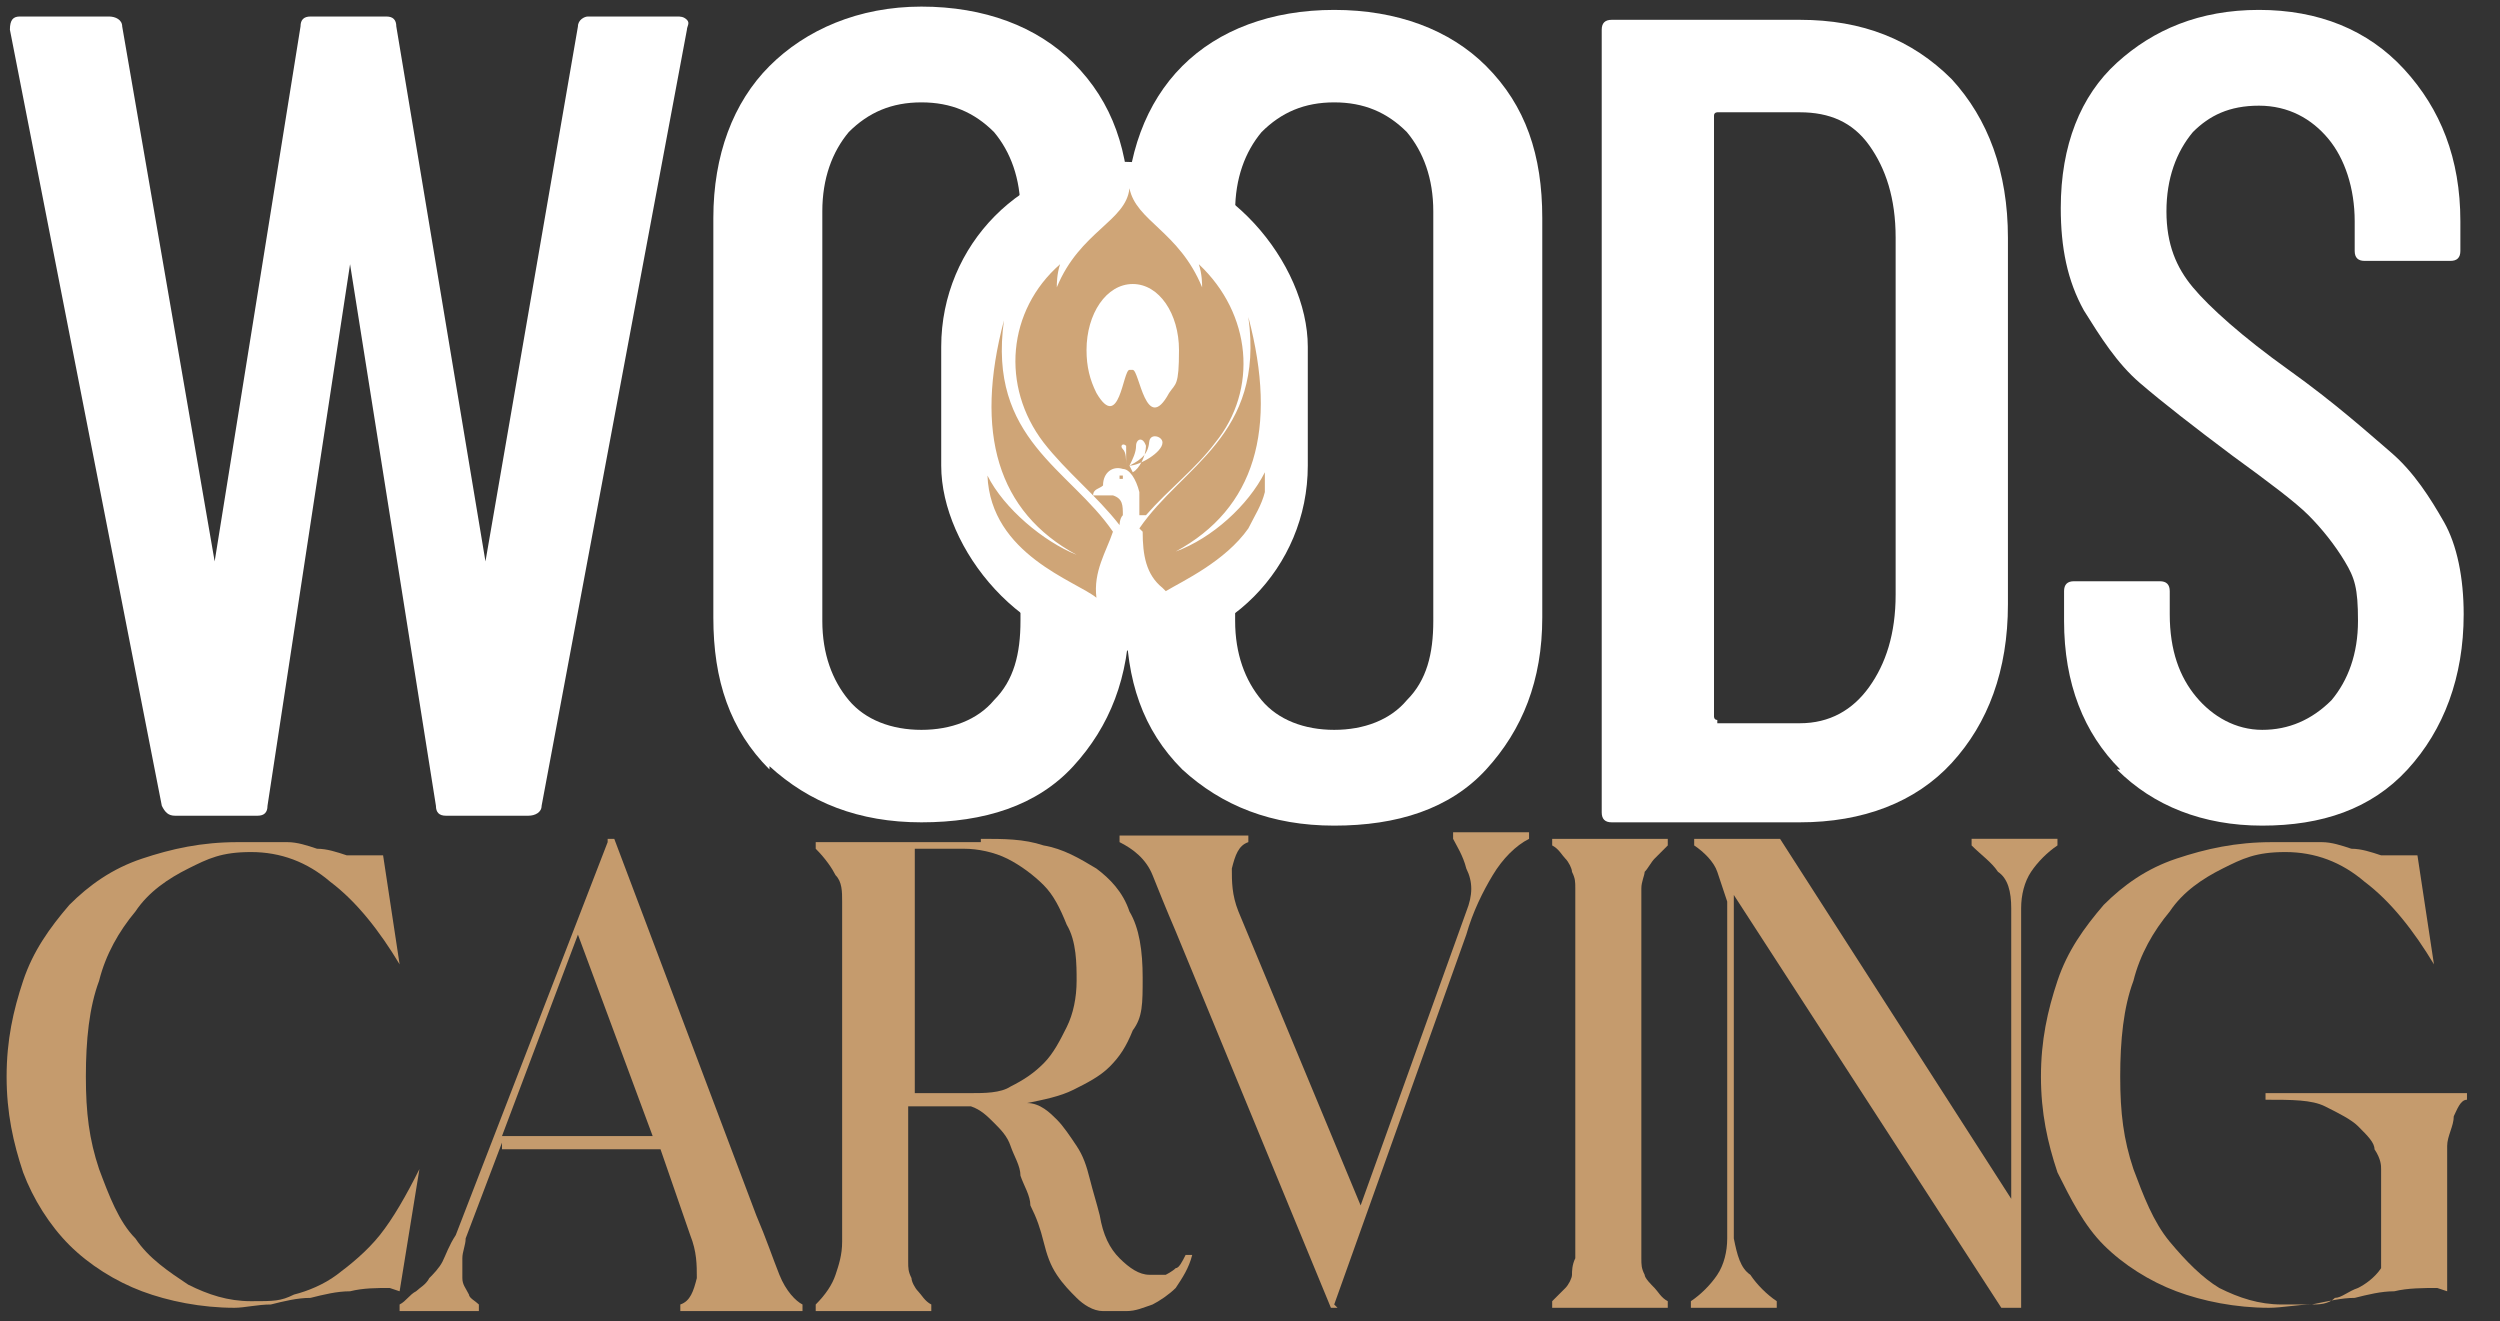 <?xml version="1.0" encoding="UTF-8"?>
<svg xmlns="http://www.w3.org/2000/svg" version="1.1" viewBox="0 0 75.7 40">
  <rect x="0" y="0" width="75.7" height="40" fill="#333333" stroke="none"/>
  <defs>
    <style>
      .cls-1 {
        fill: #fff;
      }

      .cls-2 {
        fill: #cfa577;
        fill-rule: evenodd;
      }

      .cls-3 {
        fill: #c59b6d;
      }
    </style>
  </defs>
  <!-- Generator: Adobe Illustrator 28.7.0, SVG Export Plug-In . SVG Version: 1.2.0 Build 136)  -->
  <g>
    <g id="Layer_1">
      <g id="Layer_1-2" data-name="Layer_1">
        <g>
          <path class="cls-1" d="M4.9,24.4L.3.9H.3c0-.3.1-.4.3-.4h2.7c.2,0,.4.1.4.3l2.8,16.2s0,0,0,0,0,0,0,0L9.1.8c0-.2.1-.3.3-.3h2.3c.2,0,.3.1.3.3l2.7,16.2s0,0,0,0,0,0,0,0L17.5.8c0-.2.2-.3.3-.3h2.7c.1,0,.2,0,.3.1s0,.2,0,.3l-4.4,23.5c0,.2-.2.3-.4.3h-2.5c-.2,0-.3-.1-.3-.3l-2.6-16.4s0,0,0,0,0,0,0,0l-2.5,16.4c0,.2-.1.3-.3.3h-2.5c-.2,0-.3-.1-.4-.3h0Z"/>
          <path class="cls-1" d="M23.3,23.3c-1.2-1.2-1.7-2.7-1.7-4.6V6.6c0-1.9.6-3.5,1.7-4.6S26,.2,27.9.2s3.5.6,4.6,1.7c1.2,1.2,1.7,2.7,1.7,4.6v12.1c0,1.9-.6,3.4-1.7,4.6s-2.7,1.7-4.6,1.7-3.4-.6-4.6-1.7h0ZM30.1,21.2c.6-.6.8-1.4.8-2.4V6.4c0-1-.3-1.8-.8-2.4-.6-.6-1.3-.9-2.2-.9s-1.6.3-2.2.9c-.5.6-.8,1.4-.8,2.4v12.4c0,1,.3,1.8.8,2.4.5.6,1.3.9,2.2.9s1.7-.3,2.2-.9Z"/>
          <path class="cls-1" d="M35.8,23.3c-1.2-1.2-1.7-2.7-1.7-4.6V6.6c0-1.9.6-3.5,1.7-4.6s2.7-1.7,4.6-1.7,3.5.6,4.6,1.7c1.2,1.2,1.7,2.7,1.7,4.6v12.1c0,1.9-.6,3.4-1.7,4.6s-2.7,1.7-4.6,1.7-3.4-.6-4.6-1.7h0ZM42.6,21.2c.6-.6.8-1.4.8-2.4V6.4c0-1-.3-1.8-.8-2.4-.6-.6-1.3-.9-2.2-.9s-1.6.3-2.2.9c-.5.6-.8,1.4-.8,2.4v12.4c0,1,.3,1.8.8,2.4.5.6,1.3.9,2.2.9s1.7-.3,2.2-.9Z"/>
          <path class="cls-1" d="M48.5,24.4V.9c0-.2.1-.3.3-.3h5.7c1.9,0,3.4.6,4.6,1.8,1.1,1.2,1.7,2.8,1.7,4.8v11.1c0,2-.6,3.6-1.7,4.8s-2.7,1.8-4.6,1.8h-5.7c-.2,0-.3-.1-.3-.3h0ZM52,21.9h2.5c.9,0,1.6-.4,2.1-1.1.5-.7.8-1.6.8-2.8V7.2c0-1.2-.3-2.1-.8-2.8-.5-.7-1.2-1-2.1-1h-2.5c0,0-.1,0-.1.1v18.2c0,0,0,.1.1.1h0Z"/>
          <path class="cls-1" d="M64.2,23.3c-1.1-1.1-1.7-2.6-1.7-4.5v-.9c0-.2.1-.3.3-.3h2.6c.2,0,.3.1.3.3v.7c0,1.1.3,1.9.8,2.5.5.6,1.2,1,2,1s1.5-.3,2.1-.9c.5-.6.8-1.4.8-2.4s-.1-1.3-.4-1.8-.7-1-1.1-1.4-1.2-1-2.3-1.8c-1.2-.9-2.1-1.6-2.8-2.2s-1.2-1.4-1.7-2.2c-.5-.9-.7-1.9-.7-3.1,0-1.9.6-3.4,1.7-4.4s2.5-1.6,4.3-1.6,3.3.6,4.4,1.8c1.1,1.2,1.7,2.7,1.7,4.6v.9c0,.2-.1.3-.3.3h-2.6c-.2,0-.3-.1-.3-.3v-.9c0-1-.3-1.9-.8-2.5-.5-.6-1.2-1-2.1-1s-1.5.3-2,.8c-.5.6-.8,1.4-.8,2.4s.3,1.7.8,2.3,1.5,1.5,2.9,2.5c1.4,1,2.4,1.9,3.1,2.5.7.6,1.2,1.4,1.6,2.1s.6,1.7.6,2.8c0,1.9-.6,3.5-1.7,4.7-1.1,1.2-2.6,1.7-4.4,1.7s-3.3-.6-4.4-1.7h0Z"/>
        </g>
        <g>
          <path class="cls-3" d="M11.8,39c-.4,0-.8,0-1.2.1-.4,0-.8.1-1.2.2-.4,0-.8.1-1.2.2-.4,0-.8.1-1.1.1-1,0-2-.2-2.8-.5-.8-.3-1.6-.8-2.2-1.4-.6-.6-1.1-1.4-1.4-2.2-.3-.9-.5-1.8-.5-2.9s.2-2,.5-2.9c.3-.9.8-1.6,1.4-2.3.6-.6,1.3-1.1,2.2-1.4.9-.3,1.8-.5,2.9-.5h.4c.4,0,.8,0,1.1,0,.3,0,.6.1.9.2.3,0,.6.1.9.2.3,0,.7,0,1.1,0l.5,3.3c-.6-1-1.3-1.9-2.1-2.5-.7-.6-1.5-.9-2.4-.9s-1.3.2-1.9.5-1.2.7-1.6,1.3c-.5.6-.9,1.3-1.1,2.1-.3.8-.4,1.8-.4,2.9s.1,1.9.4,2.8c.3.8.6,1.6,1.1,2.1.4.6,1,1,1.6,1.4.6.3,1.2.5,1.9.5s.9,0,1.3-.2c.4-.1.9-.3,1.3-.6.4-.3.9-.7,1.3-1.2.4-.5.8-1.2,1.2-2l-.6,3.7h0Z"/>
          <path class="cls-3" d="M18.4,25.4h.2l4.3,11.4c.3.7.5,1.3.7,1.8.2.5.5.8.7.9v.2h-3.7v-.2c.3-.1.4-.4.5-.8,0-.4,0-.8-.2-1.3l-.9-2.6h-4.8v-.2l-1.1,2.9c0,.2-.1.4-.1.6s0,.4,0,.6c0,.2.1.3.2.5,0,.1.2.2.3.3v.2h-2.4v-.2c.2-.1.3-.3.5-.4.1-.1.3-.2.4-.4.1-.1.3-.3.4-.5.1-.2.2-.5.4-.8l4.6-11.9h0ZM19.8,34.5l-2.3-6.2-2.3,6.1h4.6q0,0,0,0Z"/>
          <path class="cls-3" d="M29.7,25.4c.7,0,1.3,0,1.9.2.6.1,1.1.4,1.6.7.4.3.8.7,1,1.3.3.5.4,1.2.4,2s0,1.2-.3,1.6c-.2.5-.4.8-.7,1.1s-.7.5-1.1.7c-.4.2-.9.3-1.4.4.4,0,.7.3.9.5.2.2.4.5.6.8.2.3.3.6.4,1,.1.4.2.7.3,1.1.1.6.3,1,.6,1.3.3.3.6.5.9.5h.2c0,0,.2,0,.3,0,0,0,.2-.1.3-.2.1,0,.2-.2.3-.4h.2c-.1.4-.3.7-.5,1-.2.2-.5.4-.7.5-.3.1-.5.2-.8.2-.3,0-.5,0-.7,0-.3,0-.6-.2-.8-.4-.2-.2-.4-.4-.6-.7-.2-.3-.3-.6-.4-1-.1-.4-.2-.7-.4-1.1,0-.3-.2-.6-.3-.9,0-.3-.2-.6-.3-.9-.1-.3-.3-.5-.5-.7-.2-.2-.4-.4-.7-.5h-1.9s0,4.1,0,4.1c0,.2,0,.4,0,.6,0,.2,0,.3.1.5,0,.1.1.3.2.4s.2.3.4.4v.2h-3.5v-.2c.3-.3.5-.6.6-.9.1-.3.2-.6.2-1v-10.3c0-.3,0-.6-.2-.8-.1-.2-.3-.5-.6-.8v-.2h5,0ZM27.6,33.1h1.8c.4,0,.9,0,1.2-.2.4-.2.7-.4,1-.7.3-.3.5-.7.7-1.1.2-.4.3-.9.3-1.4s0-1.2-.3-1.7c-.2-.5-.4-.9-.7-1.2-.3-.3-.7-.6-1.1-.8-.4-.2-.9-.3-1.3-.3h-1.5s0,7.4,0,7.4h0Z"/>
          <path class="cls-3" d="M40.5,39.6h-.2l-4.7-11.4c-.3-.7-.5-1.2-.7-1.7-.2-.5-.6-.8-1-1v-.2h3.9v.2c-.3.1-.4.4-.5.8,0,.4,0,.8.2,1.3l3.7,8.9,3.2-8.9c.2-.5.2-.9,0-1.3-.1-.4-.3-.7-.4-.9v-.2h2.3v.2c-.4.2-.8.6-1.1,1.1-.3.5-.6,1.1-.8,1.8l-4,11.2h0Z"/>
          <path class="cls-3" d="M47.7,27.5c0-.2,0-.4,0-.6,0-.2,0-.3-.1-.5,0-.1-.1-.3-.2-.4-.1-.1-.2-.3-.4-.4v-.2h3.5v.2c-.1.1-.3.3-.4.4-.1.1-.2.3-.3.4,0,.1-.1.3-.1.5,0,.2,0,.4,0,.6v10c0,.2,0,.4,0,.6,0,.2,0,.3.1.5,0,.1.2.3.3.4.1.1.2.3.4.4v.2h-3.5v-.2c.1-.1.3-.3.4-.4.1-.1.2-.3.2-.4,0-.1,0-.3.1-.5,0-.2,0-.4,0-.6v-10h0Z"/>
          <path class="cls-3" d="M61.2,39.6h-.6l-8.1-12.5v10.4c.1.5.2.9.5,1.1.2.3.5.6.8.8v.2h-2.6v-.2c.3-.2.6-.5.8-.8.2-.3.3-.7.3-1.1v-10.2c-.1-.3-.2-.6-.3-.9-.1-.3-.4-.6-.7-.8v-.2h2.6l7,10.9v-8.8c0-.5-.1-.9-.4-1.1-.2-.3-.5-.5-.8-.8v-.2h2.6v.2c-.3.2-.6.5-.8.8-.2.3-.3.7-.3,1.1v12.1h0Z"/>
          <path class="cls-3" d="M73.8,39c-.4,0-.9,0-1.3.1-.4,0-.8.1-1.2.2-.4,0-.8.1-1.3.2-.4,0-.9.1-1.3.1-1,0-2-.2-2.8-.5s-1.6-.8-2.2-1.4c-.6-.6-1-1.4-1.4-2.2-.3-.9-.5-1.8-.5-2.9s.2-2,.5-2.9c.3-.9.8-1.6,1.4-2.3.6-.6,1.3-1.1,2.2-1.4.9-.3,1.8-.5,2.9-.5h.4c.4,0,.8,0,1.1,0,.3,0,.6.1.9.2.3,0,.6.1.9.2.3,0,.7,0,1.1,0l.5,3.3c-.6-1-1.3-1.9-2.1-2.5-.7-.6-1.5-.9-2.4-.9s-1.3.2-1.9.5-1.2.7-1.6,1.3c-.5.6-.9,1.3-1.1,2.1-.3.8-.4,1.8-.4,2.9s.1,1.9.4,2.8c.3.8.6,1.6,1.1,2.2s1,1.1,1.5,1.4c.6.3,1.2.5,1.9.5s.6,0,.9,0c.2,0,.5,0,.7-.2.2,0,.4-.2.7-.3.2-.1.5-.3.7-.6v-3c0-.1,0-.3-.2-.6,0-.2-.2-.4-.5-.7-.2-.2-.6-.4-1-.6-.4-.2-1-.2-1.8-.2v-.2h6.1v.2c-.2,0-.3.3-.4.5,0,.3-.2.6-.2.9,0,.3,0,.7,0,1v3.4h0Z"/>
        </g>
        <rect class="cls-1" x="28.5" y="4.9" width="11.1" height="14.8" rx="5.6" ry="5.6"/>
        <path class="cls-2" d="M34,13.6c-.1-.1,0-.2.1-.1,0,0,0,0,0,0,0,.1,0,.3,0,.4,0,0,0,.1,0,.2,0-.2,0-.4-.1-.5h0ZM34.7,15.6c.7-.8,1.5-1.4,2.1-2.2,1.3-1.6,1.1-3.9-.5-5.4.1.3.1.6.1.7-.7-1.7-2-2-2.2-3-.1,1-1.5,1.3-2.2,3,0-.1,0-.4.1-.7-1.6,1.4-1.8,3.7-.5,5.4.7.9,1.6,1.6,2.3,2.5h0c0,0,0-.2.1-.3,0-.3,0-.5-.3-.6-.2,0-.4,0-.6,0,0-.2.2-.2.3-.3,0-.4.3-.6.6-.5.2,0,.4.3.5.7,0,.2,0,.4,0,.7h0ZM34.2,14.1h0c.1-.2.2-.4.2-.6,0,0,0,0,0,0,0,0,0,0,0,0,0-.2.2-.3.3,0,0,.3-.2.7-.4.8h0ZM34,14.4s0,0-.1,0c0,0,0,0,0,.1,0,0,0,0,.1,0,0,0,0,0,0,0h0ZM34.2,11.2c-.2,0-.3,1.9-1,.7-.2-.4-.3-.8-.3-1.3,0-1.1.6-2,1.4-2s1.4.9,1.4,2-.1,1-.3,1.3c-.7,1.3-.9-.7-1.1-.7h0ZM34.8,13.4c0-.3.4-.2.4,0,0,.3-.7.7-1,.7.4-.2.6-.4.6-.8h0ZM34.6,16.1c0,.7.1,1.3.6,1.7,0,0,0,0,.1.1.5-.3,1.8-.9,2.5-1.9.2-.4.4-.7.5-1.1,0-.2,0-.4,0-.6,0,0,0,0,0,0h0c-.5,1-1.6,2-2.7,2.4,2.4-1.3,3.1-3.7,2.2-7.1.5,3.6-2,4.5-3.3,6.4,0,0,0,0,0,0h0ZM33.2,18.1c-.1-.8.3-1.4.5-2-1.3-1.9-3.8-2.8-3.3-6.4-.9,3.4-.2,5.8,2.2,7.1-1-.4-2.2-1.4-2.7-2.4.1,2.4,2.7,3.2,3.3,3.7h0Z"/>
      </g>
    </g>
  </g>
</svg>